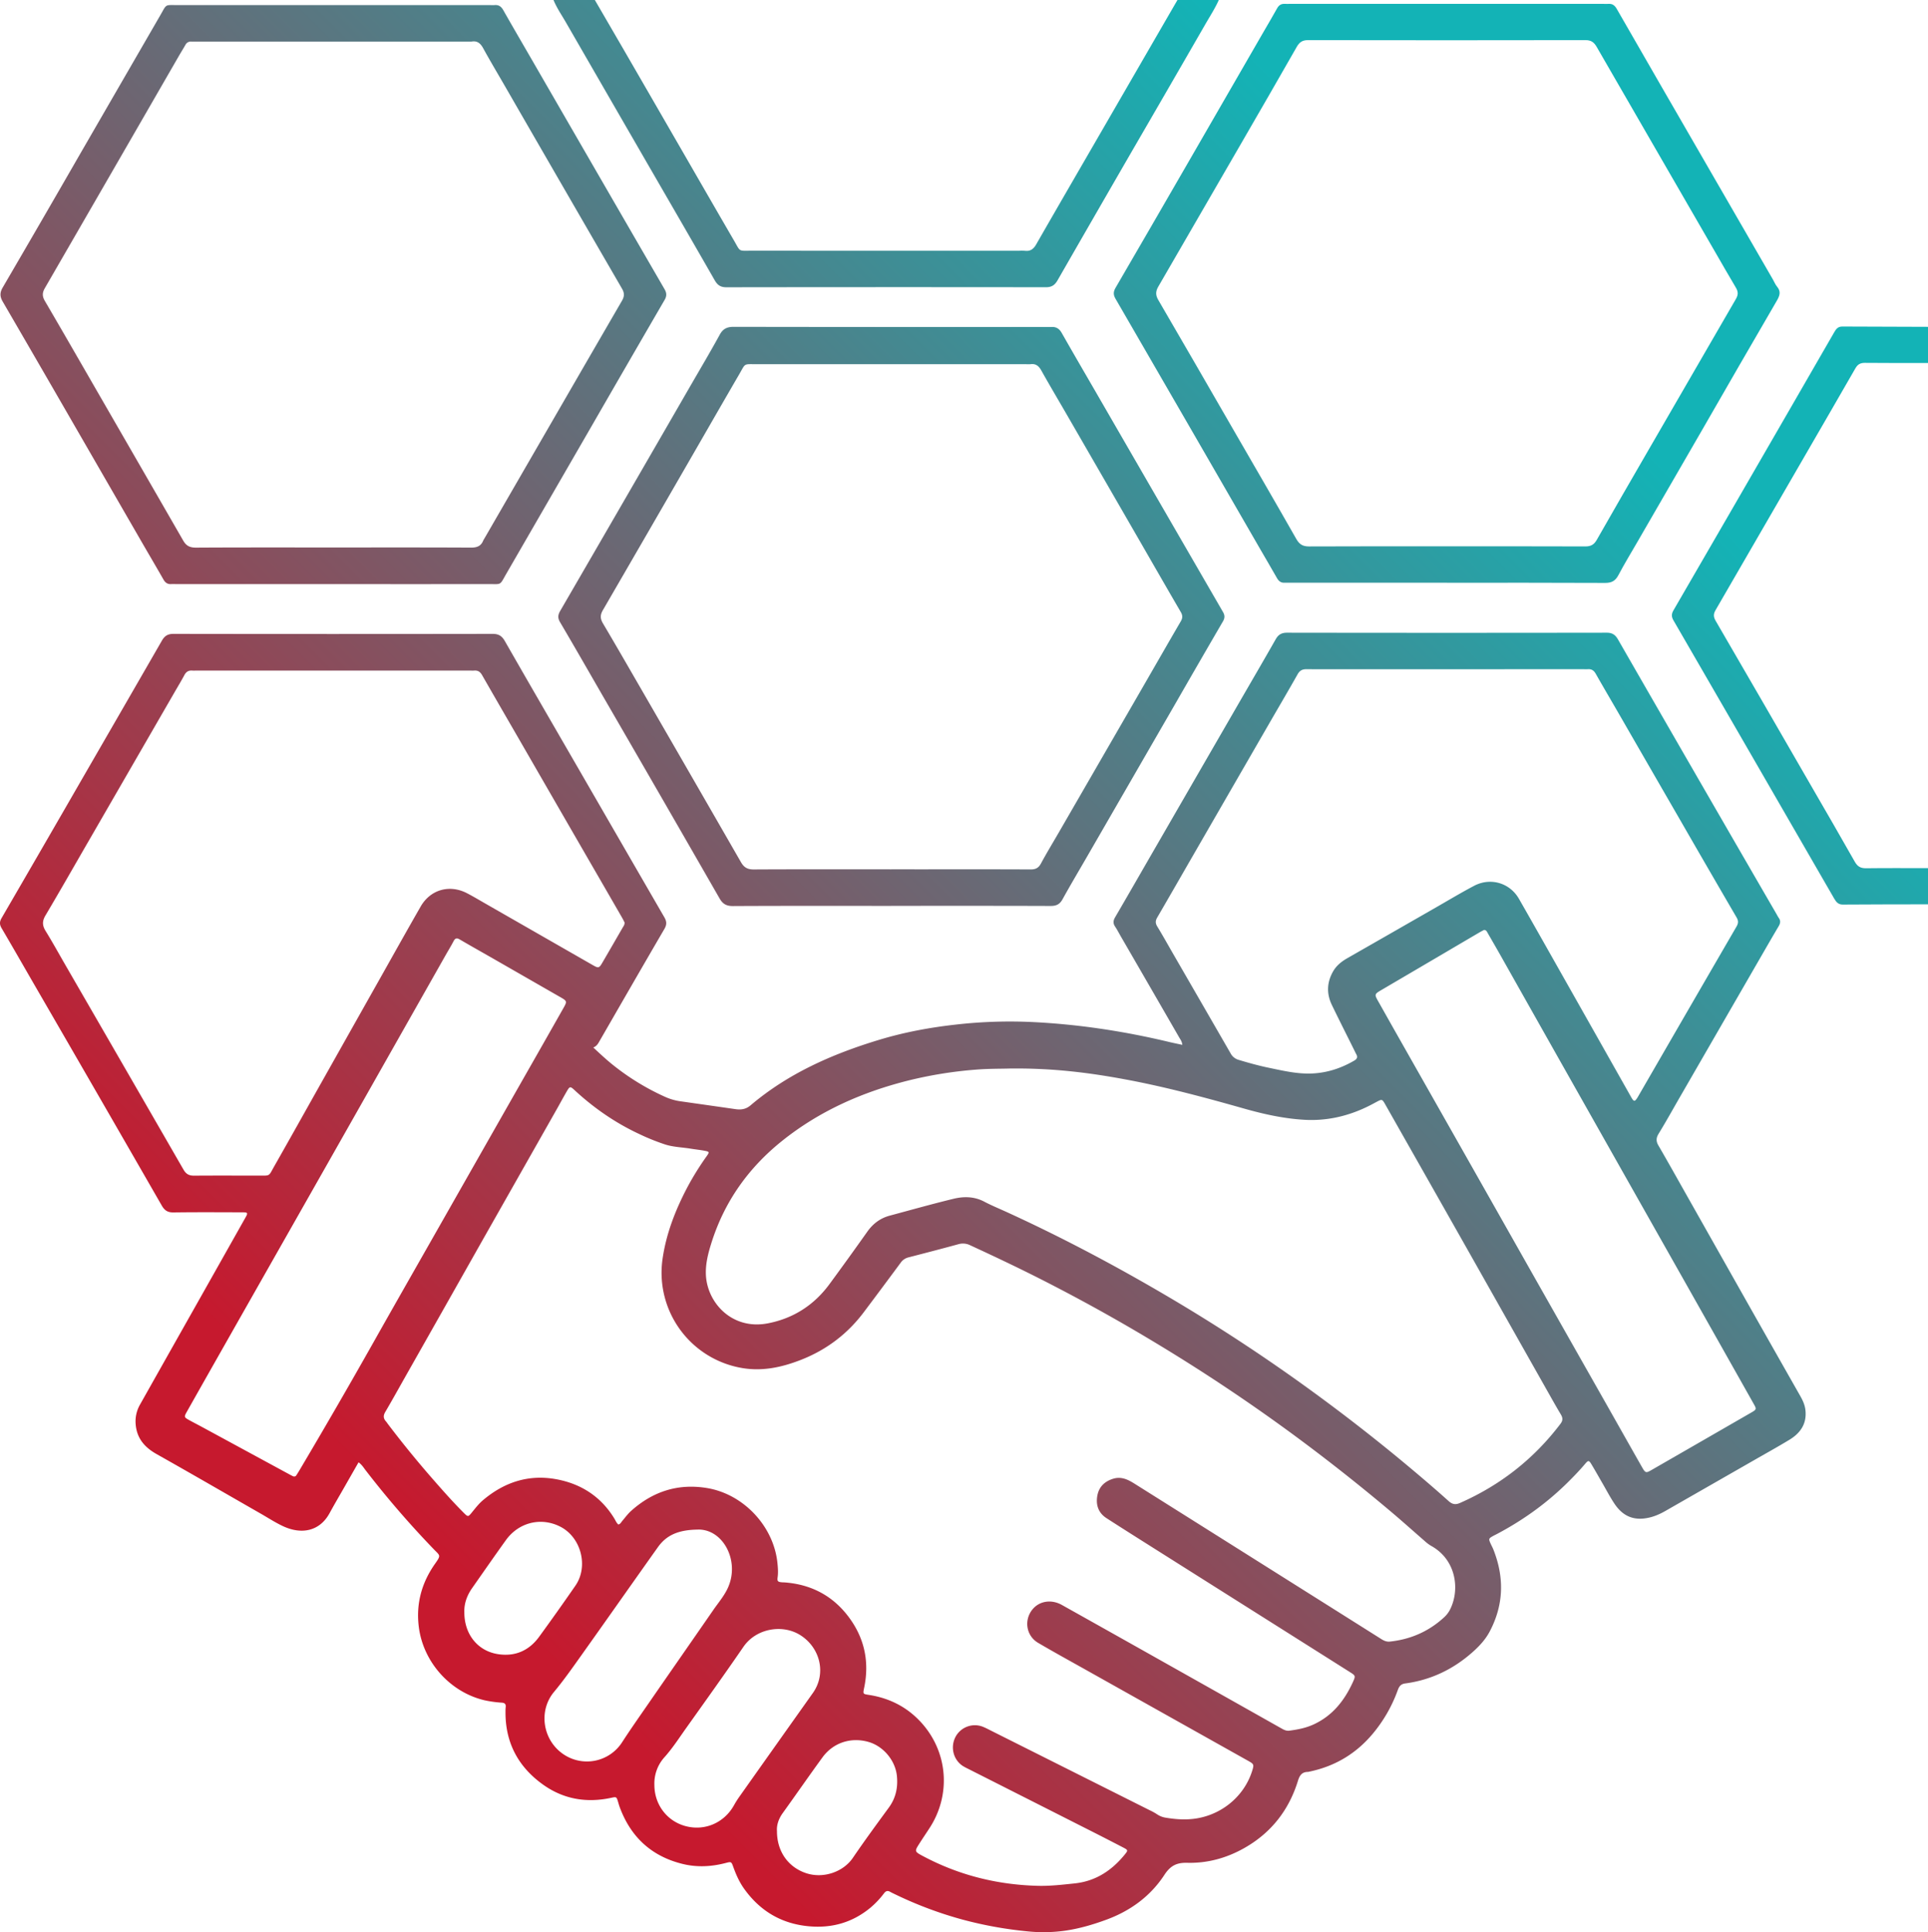 <svg xmlns="http://www.w3.org/2000/svg" xmlns:xlink="http://www.w3.org/1999/xlink" viewBox="0 0 2971.19 2977.42"><defs><style>.a{fill:url(#a);}.b{fill:url(#b);}.c{fill:url(#c);}.d{fill:url(#d);}.e{fill:url(#e);}.f{fill:url(#f);}</style><linearGradient id="a" x1="-332.29" y1="1823.71" x2="1892.63" y2="-401.21" gradientUnits="userSpaceOnUse"><stop offset="0.1" stop-color="#c6192e"/><stop offset="0.9" stop-color="#13b3b6"/></linearGradient><linearGradient id="b" x1="864.11" y1="3020.11" x2="3089.03" y2="795.19" xlink:href="#a"/><linearGradient id="c" x1="492.27" y1="2648.27" x2="2717.19" y2="423.35" xlink:href="#a"/><linearGradient id="d" x1="100.64" y1="2256.64" x2="2325.57" y2="31.72" xlink:href="#a"/><linearGradient id="e" x1="-577.58" y1="1578.42" x2="1647.34" y2="-646.51" xlink:href="#a"/><linearGradient id="f" x1="279.25" y1="2435.25" x2="2504.17" y2="210.33" xlink:href="#a"/></defs><title>rdw_channel_partners_icon</title><path class="a" d="M933.44,16.58q21.51,37,43,74,45.84,79.23,91.59,158.52c26.54,45.95,53,92,79.68,137.82,10.61,18.2,6.32,16,27.67,16q206,.11,412,.06a76.32,76.32,0,0,1,8.95.05c8.36,1,13.21-2.72,17.36-10,33-57.56,66.29-114.91,99.5-172.33L1796.89,76q17.19-29.71,34.4-59.41H1895c-6,13.35-14,25.6-21.24,38.22q-56.09,97.4-112.52,194.59-57.48,99.45-114.7,199.07c-4.32,7.56-9.17,10.73-18,10.72q-246.22-.31-492.44.05c-8.87,0-13.64-3.26-17.95-10.79-37.23-65-74.86-129.81-112.33-194.7Q947.1,152.12,888.48,50.44C882,39.27,874.65,28.61,869.74,16.58Z" transform="translate(-16.74 -16.58)"/><path class="b" d="M2987.94,576c-32.5,0-65,0-97.51-.25-6.75,0-10.9,2.33-14.32,8.3C2850.23,629.21,2824,674.2,2798,719.26q-68.73,118.83-137.53,237.62c-3.44,5.93-3.24,10.41.22,16.36q74.23,127.73,148,255.71c22.23,38.47,44.55,76.89,66.44,115.56,4.11,7.27,9,10.14,17.34,10,31.83-.4,63.68-.16,95.52-.15v55.74c-43.78.09-87.56.06-131.33.39-7.43.06-10.49-4.4-13.55-9.7q-22.62-39.21-45.27-78.39-49.74-86.15-99.47-172.3-51.22-88.73-102.6-177.38c-3.21-5.53-3.47-9.81-.17-15.5q90.09-155.31,179.83-310.83,33.85-58.57,67.61-117.18c2.91-5.07,5.72-9.49,12.64-9.45,44.1.26,88.2.33,132.31.46Z" transform="translate(-16.74 -16.58)"/><path class="c" d="M569.31,2269.92c-7.81,13.67-15.19,26.57-22.56,39.48s-15,25.84-22.12,38.93c-15.31,28-43.09,33.13-71.06,20.34-12-5.5-23.2-12.86-34.71-19.45-53.54-30.66-106.91-61.62-160.68-91.88-18.38-10.34-30.49-24.11-32.33-45.68a52,52,0,0,1,6.64-30.63q44.7-79.34,89.45-158.63,36.66-65,73.28-130c3.83-6.8,3.33-7.68-4.7-7.69-35.49-.08-71-.32-106.49.16-8.87.12-13.6-3-18-10.58Q167.58,1703,68.57,1532.08c-16.43-28.43-32.72-56.95-49.37-85.25-3.29-5.58-3.26-9.95,0-15.55q63-108.42,125.59-217.06,60.75-105.1,121.37-210.3c4.36-7.61,9.24-10.58,18.05-10.57q245.85.39,491.69,0c9.23,0,14.26,3.12,18.79,11,40.06,70,80.55,139.65,120.86,209.45q62.46,108.15,125,216.26c3.83,6.6,3.9,11.47,0,18.13-33.45,57.29-66.51,114.81-99.67,172.27-2.3,4-4.32,8.14-9.83,10.25,10,9.33,19.16,17.88,28.9,25.8a374.57,374.57,0,0,0,82,50.39,86.78,86.78,0,0,0,23.79,6.78q42.33,6,84.65,12.08c8.48,1.2,15.87.17,23.06-5.92,58-49.22,126-79.11,198.06-100.92,38.52-11.67,78-19,117.9-23.46a736.77,736.77,0,0,1,117.21-4c71.73,3.41,142.46,14.13,212.28,30.86,6.34,1.52,12.75,2.78,19.88,4.33-.46-5.18-3-8.32-4.91-11.61q-44.75-77.6-89.63-155.08c-3-5.17-5.7-10.54-9-15.46-3.47-5.11-3-9.43.09-14.63,19.57-33.51,38.86-67.19,58.27-100.8q65.19-112.87,130.42-225.75c19.58-33.89,39.34-67.68,58.7-101.7,4.07-7.15,9-10.07,17.41-10.06q246.35.36,492.68,0c8.51,0,13.23,3.19,17.3,10.26q83.32,144.93,167,289.65,38.82,67.21,77.78,134.35a55.89,55.89,0,0,0,3,5.16c3.21,4.37,2.57,8.38-.09,12.86-9.33,15.69-18.41,31.51-27.54,47.31q-62.68,108.58-125.35,217.18c-10.61,18.39-20.89,37-32,55.08-4,6.51-4.3,11.62-.47,18.24,16,27.56,31.49,55.36,47.16,83.08q46,81.43,92,162.88,39.69,70.14,79.53,140.22c3.81,6.7,6.94,13.52,7.86,21.29,2.53,21.18-7.6,35.77-24.71,46.14-18.44,11.17-37.31,21.61-56,32.33q-67.36,38.57-134.73,77.12c-10.43,6-21.06,10.45-33.4,11.79-20.47,2.23-34.65-6.75-45.32-22.66-6.82-10.17-12.5-21.11-18.65-31.72-5.66-9.76-11.16-19.61-17-29.29-3.6-6-4.8-6.25-9.38-.82-9,10.67-18.68,20.67-28.62,30.43-32,31.36-68,57.08-107.6,78-2,1.09-4.17,2.06-6.19,3.2-6.42,3.61-6.69,4.36-3.83,10.88,1.47,3.34,3.29,6.53,4.63,9.92,16.92,42.78,16.06,84.78-5.54,125.91-6.44,12.27-15.6,22.26-25.75,31.36-29.94,26.84-64.72,43.71-104.71,49-7.06.93-9.46,5-11.46,10.5a221.88,221.88,0,0,1-35.3,63.12c-26.24,33-59.89,53.83-101.18,62.32a10.28,10.28,0,0,1-2,.36c-9.09.12-12.69,5.29-15.26,13.65-13.86,45-41,79.93-82.11,103.36-27.32,15.6-57.12,23.89-88.49,23.07-16.41-.43-26,4.49-35.19,18.54-21.65,33.14-52.66,55.66-89.88,69.27-20.58,7.52-41.52,13.67-63.34,16.81a239.84,239.84,0,0,1-58.46.94,611.07,611.07,0,0,1-98.73-17.87,600.72,600.72,0,0,1-103.33-38.53c-3-1.44-6-2.8-8.91-4.44-3.87-2.19-6.63-1.41-9.35,2.14a136.2,136.2,0,0,1-21.11,22.37c-27.86,23-59.76,31.91-95.49,28.51-41.91-4-74.63-23.61-99-57.63-7.41-10.34-12.52-21.83-16.8-33.74-2.93-8.13-3.13-8.33-11.45-6.15-22.22,5.83-44.7,7-67,1.44-47.72-11.84-79.74-41.53-96.64-87.62-.91-2.49-1.62-5.06-2.38-7.6-2.5-8.3-2.5-8.33-10.9-6.53-38,8.13-73.46,2.11-105.11-20.61-38.11-27.35-57.94-64.67-57.57-112.07a62.12,62.12,0,0,1,.29-7c.55-4.54-1.12-6.61-5.91-7a176.67,176.67,0,0,1-26.57-3.66c-53.42-12.48-95-59.36-101.5-113.83-4.28-35.7,4.75-67.72,25.26-96.75,9.3-13.16,7.68-12.12-1.92-22a1456.47,1456.47,0,0,1-105.89-122.76C576.85,2277.73,574.41,2273.74,569.31,2269.92Zm400.38,95.89c3.25-.86,4.29-3.51,5.95-5.45,4.52-5.29,8.59-11,13.82-15.65,33.42-29.86,72-42.45,116.65-35.14,56.37,9.22,103,58.81,108.73,115.72.73,7.29,1.31,14.45.28,21.79-.89,6.25.38,7.24,7,7.79,1,.09,2,0,3,.1,40.29,2.79,73.51,19.59,98.17,51.56,25.31,32.82,33.68,70,25.18,110.78-2,9.71-2,9.61,7.39,11.06,31.23,4.83,58.14,18.35,79.63,41.55,42.11,45.45,47.47,111.83,13.69,163.72-5.07,7.78-10.3,15.47-15.29,23.3-8,12.51-8,12.75,4.94,19.67,55.45,29.58,114.79,44.36,177.48,45.94,18.92.47,37.71-1.75,56.51-3.72,32.73-3.43,57.67-20.18,77.8-45.15,4.66-5.78,4.35-6.37-2.75-10.07q-21.18-11-42.48-21.84-98.55-49.89-197.14-99.73a79.6,79.6,0,0,1-7.87-4.27c-14.31-9.41-19.22-28.32-11.5-44a33.76,33.76,0,0,1,42.27-16.44,106,106,0,0,1,9.9,4.65q123.67,62,247.31,124a89.89,89.89,0,0,1,11.31,6.24,32.27,32.27,0,0,0,13.68,5.36c13.44,2.25,26.73,3.33,40.49,2,42.69-4.16,79.59-33.19,92.5-73.89,3.16-10,2.86-10.73-6.13-15.76q-36.9-20.67-73.78-41.36-87.24-48.9-174.47-97.81c-25.17-14.12-50.48-28-75.37-42.6-18.53-10.87-22.21-35.27-8.57-51.74,10.67-12.88,29-15.74,45.21-6.65q82.07,45.93,164,92.07,87.6,49.26,175.15,98.63c3.55,2,7.11,3.56,11.29,3,12.85-1.69,25.43-4.08,37.4-9.59,29.43-13.54,47.76-37.11,60.76-65.69,4.13-9.1,3.83-9.54-4.78-15l-121.16-76.52q-91.31-57.64-182.6-115.29c-23.84-15.06-47.7-30.09-71.38-45.39-12.61-8.14-16.65-20.48-14.1-34.66,2.44-13.61,11.2-22,24.45-26.08,12.47-3.8,22.75,1.27,32.76,7.56q117.93,74.18,235.82,148.42,72.44,45.6,144.83,91.24c4.06,2.56,8.09,4.25,13,3.73,31.69-3.39,59.49-15.44,83.09-37a41.92,41.92,0,0,0,8.74-10.76c16.15-29.45,12.06-77.64-28.7-100a56.49,56.49,0,0,1-9.48-7.19c-17.29-15-34.29-30.32-51.78-45.07q-72.67-61.28-149.17-117.71-101.46-74.68-209.26-139.87-78.74-47.74-160.51-90.1c-42.67-22.21-86.09-42.91-129.78-63.05a25.1,25.1,0,0,0-18.21-1.57c-25.58,7-51.27,13.65-77,20.31a20.62,20.62,0,0,0-11.91,8.26q-28.08,38-56.5,75.8c-25.51,34.08-58.27,58.75-97.86,74.1-28.78,11.16-58.37,17.61-89.54,12.37a148.93,148.93,0,0,1-123-168.29c5.71-39.77,20.41-76.8,39.21-112.2a437.59,437.59,0,0,1,29-46.35c4.19-6,4-6.6-3.34-8-7.15-1.36-14.42-2.08-21.62-3.26-13.07-2.14-26.51-2.39-39.19-6.42a339.22,339.22,0,0,1-40.56-16.4c-36.68-17.16-69.52-39.94-99.19-67.41-6.49-6-7.31-5.94-11.68,1.54-5.35,9.16-10.36,18.53-15.59,27.76q-57.41,101.29-114.83,202.57Q702,2031,643.87,2133.6c-11.12,19.62-22,39.36-33.44,58.83-3.18,5.45-3.06,9.81,1,14.36,1.1,1.23,2,2.64,3,4q32.17,42.43,67.16,82.59c16.36,18.73,32.78,37.43,50.42,55,5.76,5.74,6.31,5.65,11.49-.63,5.49-6.66,10.67-13.59,17.28-19.21,33-28,70.71-40.45,113.61-32.45,37.93,7.08,68.22,26.61,88.8,60C965.26,2359.33,966.55,2363.22,969.69,2365.81Zm9.61-927.64c-1-2-2.29-4.71-3.77-7.28q-24.1-41.81-48.27-83.57Q873,1253.41,818.83,1159.47c-19.74-34.18-39.56-68.3-59.15-102.57-2.81-4.91-6.27-7.41-11.92-7-2.64.19-5.31,0-8,0l-418.95,0c-2.65,0-5.32.18-8,0-5.64-.41-9.25,2-11.93,7-4.85,9.06-10.19,17.85-15.34,26.76l-133.36,230.9c-21.73,37.62-43.25,75.37-65.4,112.74-5.08,8.58-5,15.34.15,23.72,10.8,17.49,20.71,35.53,31,53.33q90.86,157.2,181.56,314.51c4.11,7.17,8.83,9.46,16.63,9.39,32.84-.3,65.68-.06,98.52-.14,19.33,0,15.59,1.71,25.12-15,23.47-41.22,46.57-82.64,69.84-124q46.6-82.8,93.25-165.58c20.67-36.69,41.18-73.48,62.16-110,15-26.16,44.46-34.49,71.31-20.59,9.42,4.87,18.53,10.34,27.74,15.61q83.31,47.73,166.62,95.46c8.23,4.71,9.44,4.39,14.11-3.59,10.73-18.32,21.3-36.73,31.93-55.1C978,1443.32,979.35,1441.42,979.3,1438.17Zm591.48,225c-11.18.36-30.37.09-49.6,1.64a638.72,638.72,0,0,0-104.93,16.88c-71,17.86-136.59,46.85-194.14,92.88-52.23,41.79-89.23,94-109.25,158-4.86,15.54-8.88,31.15-8.3,47.76,1.5,43.22,40,86.08,95.26,75.51,39.25-7.51,71.33-28,95.18-60.44q29.48-40.08,58.21-80.7c8.83-12.52,20.15-21,34.82-24.9,32.66-8.78,65.24-17.94,98.1-25.93,15.94-3.88,32.1-3.67,47.46,4.43,10.84,5.72,22.23,10.39,33.4,15.48,85.17,38.88,167.79,82.64,248.47,130.11q113.73,66.92,220.49,144.48,71.67,52.05,140,108.49c24.76,20.54,49.31,41.32,73.24,62.82,5.67,5.09,10.62,6,17.8,2.78,62-27.35,113.59-67.8,154.56-121.85,3.88-5.12,3.67-9.22.58-14.39-7-11.66-13.63-23.53-20.32-35.37q-58.74-103.95-117.44-207.93-53.64-94.85-107.42-189.6c-8.5-15-17-30-25.5-45-4.63-8.13-5-8.17-13-3.93-5.57,3-11.11,6-16.8,8.65-30,14.15-61.68,21-94.61,19.11-31.85-1.81-63-8.74-93.72-17.46-60-17-120.2-33.2-181.56-44.63C1694.6,1669.36,1637.09,1662.16,1570.78,1663.16ZM2247,1047.85H2108.63c-26.2,0-52.41.14-78.62-.08-6.36,0-10.32,2.1-13.53,7.8-14,24.83-28.51,49.41-42.77,74.11q-58.71,101.68-117.39,203.38c-18.73,32.47-37.35,65-56.22,97.38-2.83,4.87-3,8.71,0,13.69,8.8,14.44,17,29.23,25.48,43.88q43.82,75.81,87.56,151.67a20.27,20.27,0,0,0,12.61,10.17c15.26,4.58,30.61,8.87,46.19,12.1,22.37,4.64,44.69,10,67.87,8.78s44.16-8.28,64-19.83c4.21-2.45,5.56-5.39,3.06-9.8-1.15-2-2.07-4.15-3.11-6.23-11.51-23.18-23.21-46.26-34.46-69.55-8.55-17.69-7.81-35.33,2.15-52.36,5.17-8.85,13-14.91,21.76-19.92q68.23-39,136.43-78.13c19.58-11.2,38.92-22.86,58.87-33.35,25.25-13.29,55-4.51,69.06,20.08,25.71,44.9,51.08,90,76.55,135q48.24,85.3,96.42,170.66c4.1,7.24,5.47,7.25,9.8.41.71-1.12,1.32-2.3,2-3.45q35.11-60.73,70.24-121.46,40.13-69.31,80.35-138.59c2.79-4.81,3-8.74.08-13.76q-43.85-75.23-87.27-150.68-47.28-81.86-94.47-163.76c-11.78-20.4-23.74-40.68-35.36-61.16-2.79-4.92-6.27-7.42-11.91-7.06-3,.19-6,0-9,0Zm56.86,401.71c-1.95,1-4.33,2.18-6.6,3.51q-28.32,16.61-56.6,33.26-48,28.2-96.09,56.4c-9.6,5.66-9.69,6.57-4.21,16.26,8.17,14.42,16.26,28.9,24.43,43.32q53.46,94.34,106.93,188.66,57.12,100.85,114.16,201.72,53.21,93.92,106.46,187.79c18.31,32.31,36.52,64.68,54.89,96.95,5.17,9.08,6.11,9.29,14.54,4.44q77.18-44.38,154.3-88.88c7.49-4.32,7.74-5.15,3.7-12.31q-52.74-93.6-105.57-187.15Q2564,1904.75,2513.86,1816q-46.24-81.84-92.48-163.69-45.72-81-91.38-162c-6.85-12.12-13.83-24.18-20.78-36.24C2308.09,1452.06,2307.16,1449.75,2303.83,1449.56ZM468.75,2291.63c2.8.63,4-.53,4.89-2q2.43-3.75,4.73-7.61,57.84-97.56,113.57-196.35c37.44-66.46,75.33-132.65,113-199q59.74-105.08,119.52-210.14Q855,1623,885.41,1569.31c5.33-9.44,5-10.23-4-15.54-.86-.51-1.74-1-2.6-1.47q-51.34-29.46-102.69-58.92c-17-9.73-34.06-19.28-50.94-29.17-4.51-2.65-7-1.94-9.4,2.63-4,7.62-8.53,15-12.78,22.48q-61.29,108.23-122.56,216.44-57.64,101.7-115.36,203.36-57,100.37-113.92,200.74-23.31,41.11-46.53,82.27c-4.44,7.88-4.22,8.41,3.84,12.88,6.38,3.53,12.89,6.83,19.31,10.31l135.54,73.52C465.35,2290,467.43,2291,468.75,2291.63Zm623.45,82c-31,.32-48.86,9.17-61.64,27.15-39.39,55.41-78.42,111.07-117.84,166.46-13.64,19.16-27.12,38.42-42.23,56.56-23.86,28.64-17.72,72.29,12.31,94.42a64.44,64.44,0,0,0,92.6-16.83c13.17-20.33,27.11-40.09,40.86-60,33.16-48,66.57-95.89,99.76-143.9,8.09-11.71,17.59-22.58,23.21-35.84C1156.6,2420.63,1130.53,2372.59,1092.2,2373.59Zm-67,393.41c0,30.21,19.28,55.76,47.86,63.46,29.49,8,59.45-4.82,74.61-31.73a146.84,146.84,0,0,1,7.88-12.65q56.89-80.4,113.9-160.72c21.48-30.3,10.93-70.75-20.32-89.73-27-16.37-67.09-9.93-86.7,18.6-28.93,42.09-58.66,83.62-88.29,125.22-10.75,15.1-20.77,30.72-33.2,44.66A60.49,60.49,0,0,0,1025.19,2767Zm188.92,71.3c-.08,31.13,17.14,55.31,44.52,64.59,26.73,9.07,57.61-1.73,72.32-23.33,17.9-26.27,36.72-51.92,55.51-77.57,10.8-14.75,14.25-31.07,12.45-48.84-2.43-23.93-21-46-44.08-52.46-26.91-7.58-54.09,1.24-70.61,23.9-20.68,28.37-40.67,57.24-61.17,85.74C1216.56,2819.35,1213.4,2829.09,1214.11,2838.3ZM732.33,2501.17c-.06,33.75,20.56,59.54,51.91,64.38,26.24,4.06,47.76-5.36,63.38-26.8q28.41-39,55.85-78.7c20.53-29.62,8.85-74.51-23.25-90.92-29.61-15.15-64.11-6.76-83.93,20.86-17.6,24.52-34.8,49.31-52.11,74C736.16,2475.49,731.79,2488.16,732.33,2501.17Z" transform="translate(-16.74 -16.58)"/><path class="d" d="M1389.89,1412.54c-81.28,0-162.56-.18-243.84.23-10,0-15.52-3.24-20.43-11.8q-89.67-156.2-179.94-312C923.78,1051,902,1013,879.8,975.28c-3.71-6.3-3.4-11,.21-17.24q100.38-173,200.35-346.23c15.27-26.42,30.86-52.66,45.52-79.42,5-9.19,11.33-12.18,21.45-12.16q236.88.38,473.75.2c5.3,0,10.63.25,15.92,0,7.5-.42,12.27,2.73,16,9.3,17,30,34.42,59.79,51.68,89.65l93.11,161.11Q1849.57,870,1901.43,959.6c3.08,5.29,2.94,9.41-.1,14.63q-36.06,61.9-71.72,124-69.15,119.78-138.31,239.56c-12.44,21.54-25.17,42.92-37.2,64.7-4.29,7.76-9.73,10.17-18.38,10.14-82-.29-163.89-.17-245.83-.17Zm.39-56.35v0H1444c53.73,0,107.46-.12,161.19.16,7.6,0,12.08-2.36,15.74-9.17,8.81-16.34,18.49-32.21,27.78-48.29q65.71-113.7,131.4-227.41c18.74-32.45,37.36-65,56.24-97.33,3-5.16,3.17-9.19,0-14.55C1811,916.1,1786,872.36,1760.76,828.7q-49.73-86.16-99.5-172.3c-13.27-23-26.84-45.78-39.79-68.93-3.86-6.91-8.42-10.74-16.51-9.69a53.84,53.84,0,0,1-7,0q-208,0-415.93,0c-19.82,0-16.09-1.68-26,15.4-26.35,45.28-52.4,90.74-78.6,136.12Q1011.79,843.1,945.88,956.69c-4.53,7.77-4.21,13.29.17,20.7,21.44,36.24,42.42,72.76,63.49,109.23q74.67,129.21,149.08,258.56c4.78,8.33,10.29,11.24,19.72,11.2C1249,1356,1319.63,1356.19,1390.28,1356.19Z" transform="translate(-16.74 -16.58)"/><path class="e" d="M530.32,916.65H289.5c-3,0-6-.18-8.95,0-5.67.36-9.17-2.25-11.93-7.1-10.84-19-22-37.86-32.94-56.81q-58.21-100.8-116.39-201.63-49-84.87-98.26-169.6c-4.55-7.78-4.77-13.91-.14-21.85Q81.33,356.14,141.11,252.21,202.36,146.27,263.63,40.33c10.43-18,6.57-15.89,26.71-15.9q240.32,0,480.64,0c2.66,0,5.33.21,8,0,6.47-.58,10.32,2.39,13.47,8,14.06,24.81,28.46,49.44,42.73,74.13q50.26,87,100.54,174,52.53,90.87,105.16,181.69c3.4,5.85,3.5,10.62.06,16.52q-57,98.09-113.59,196.36Q862.38,787.53,797.42,900c-11.18,19.3-6.79,16.59-28.27,16.62q-119.42.17-238.83,0Zm-.59-56.42v0c71,0,142-.17,213,.21,9.19,0,15.3-2.41,18.72-10.93a22.93,22.93,0,0,1,1.47-2.59q68.49-118.46,137-236.91,37.61-65,75.33-130c3.75-6.43,4-11.73.18-18.39Q884.09,304.09,793.16,146.31c-10.62-18.38-21.51-36.61-31.71-55.23-4.13-7.56-9.06-12-18-10.43a12,12,0,0,1-2,0l-422,0c-2.66,0-5.31.12-8,0a9.19,9.19,0,0,0-8.94,5.09c-3.29,5.77-6.82,11.39-10.14,17.13Q189.2,281.8,85.87,460.57c-4.24,7.32-4.09,12.84.13,20,28.31,48.38,56.21,97,84.24,145.55Q234.68,737.78,299,849.47c4.76,8.31,10.3,11,19.77,11C389.06,860.05,459.39,860.23,529.73,860.23Z" transform="translate(-16.74 -16.58)"/><path class="f" d="M2246.52,914.55H2005.69c-3,0-6-.18-9,0-5.65.35-9.2-2.19-12-7.07-8.81-15.59-18-31-26.91-46.5q-50-86.6-100-173.2-61-105.54-122.06-211c-3.43-5.91-3.34-10.68.07-16.53q55.8-95.88,111.25-192,58.26-100.78,116.39-201.64c7.13-12.35,14.45-24.59,21.36-37.07,2.75-5,6.39-7.32,12-7,2.64.15,5.3,0,7.95,0H2487.5c2.65,0,5.32.18,8,0,6-.43,9.67,2.33,12.67,7.55Q2575.35,147,2642.85,263.66q53,91.75,106,183.49c2.15,3.73,3.77,7.91,6.49,11.16,6.3,7.52,4.11,13.95-.34,21.59q-58.54,100.62-116.51,201.57-49.28,85.29-98.61,170.54c-9.79,16.94-20,33.68-29.15,51-4.65,8.75-10.44,11.85-20.43,11.8-81.27-.41-162.55-.23-243.82-.23Zm-.4-56.11v0c71.31,0,142.62-.11,213.93.16,8.35,0,13.23-2.77,17.36-10,25.57-45,51.53-89.71,77.41-134.5q68.44-118.44,137.06-236.76c3.65-6.27,3.75-11.18.08-17.32-11.23-18.77-22-37.82-33-56.77q-46-79.67-92.07-159.35-44.8-77.5-89.55-155.06c-4-7-8.49-10.43-17.12-10.41q-213.93.39-427.86,0c-8.5,0-13.11,3.16-17.19,10.32-28.23,49.56-56.82,98.92-85.35,148.3q-64,110.69-128.09,221.26c-4.14,7.12-4.35,13-.14,20.26q57.3,98.45,114.13,197.16c33,57.14,66.19,114.18,98.82,171.54,4.76,8.35,10.14,11.4,19.62,11.35C2104.82,858.29,2175.47,858.44,2246.12,858.44Z" transform="translate(-16.74 -16.58)"/></svg>